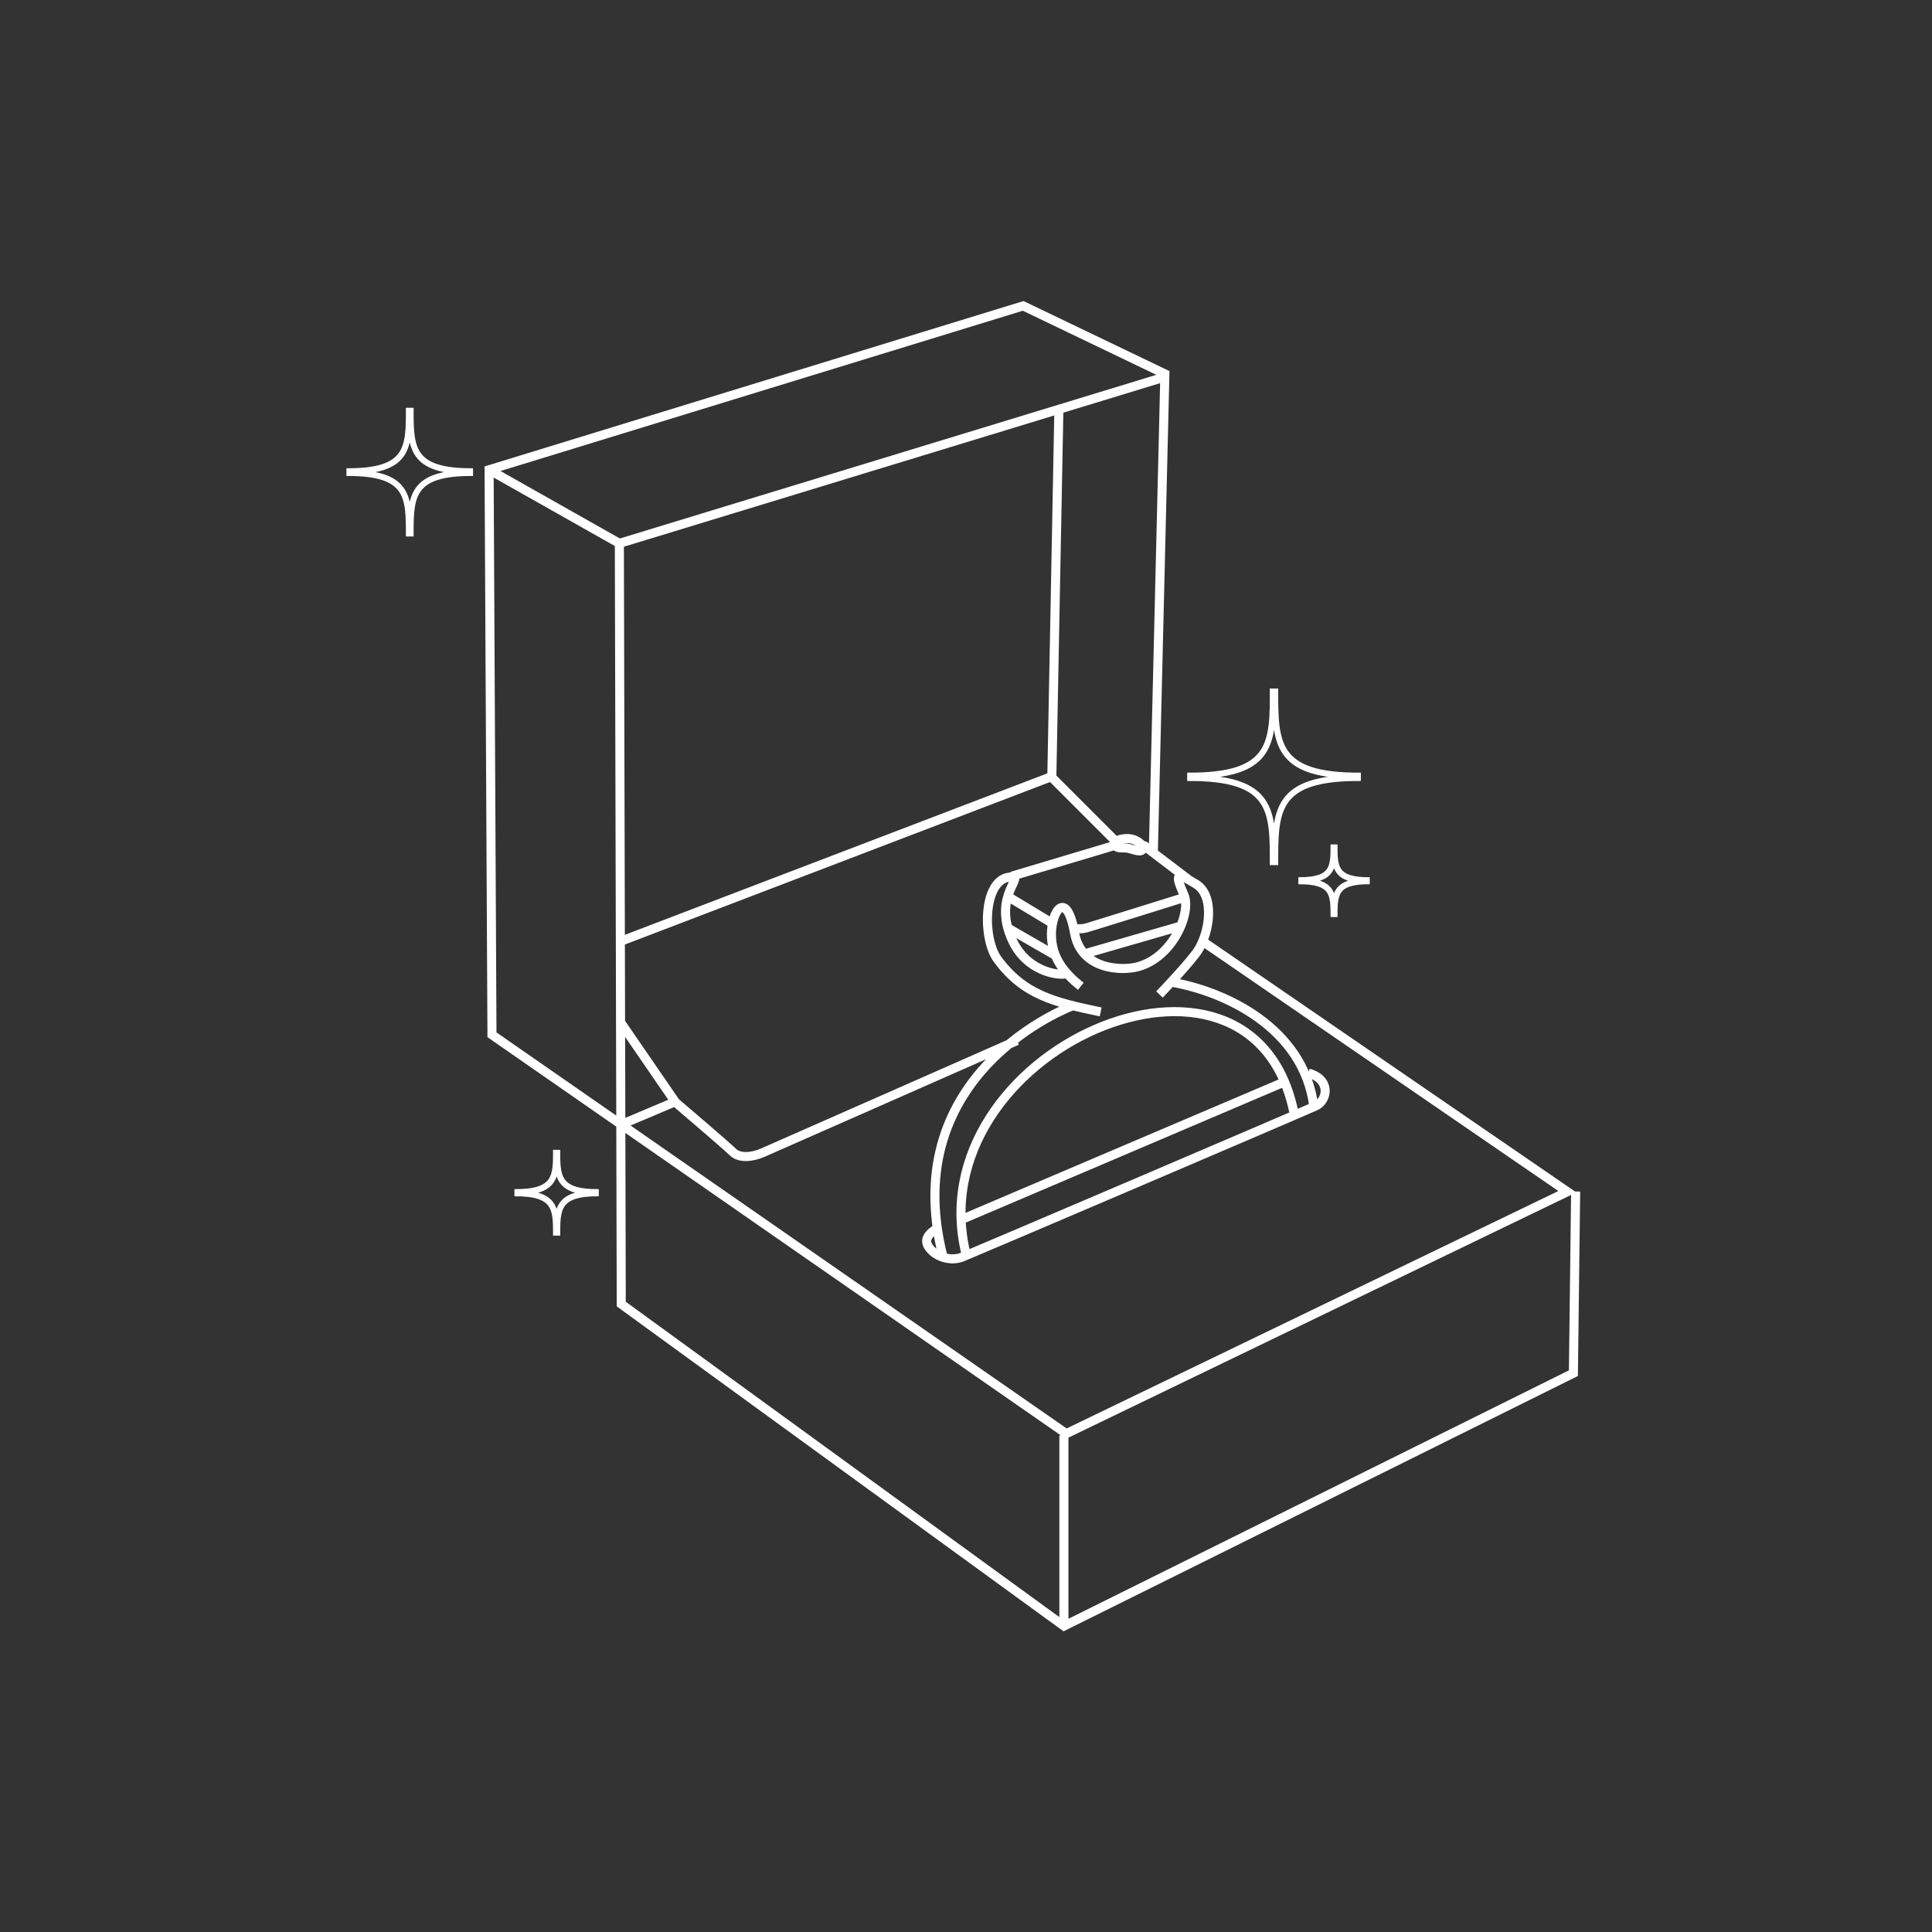 <?xml version="1.0" encoding="UTF-8" standalone="no"?>
<svg
   id="Signature_Packaging-2"
   data-name="Signature Packaging"
   viewBox="0 0 64 64"
   version="1.1"
   sodipodi:docname="signature_packaging.svg"
   width="64"
   height="64"
   inkscape:version="1.2.2 (b0a8486541, 2022-12-01)"
   xmlns:inkscape="http://www.inkscape.org/namespaces/inkscape"
   xmlns:sodipodi="http://sodipodi.sourceforge.net/DTD/sodipodi-0.dtd"
   xmlns="http://www.w3.org/2000/svg"
   xmlns:svg="http://www.w3.org/2000/svg">
  <rect x="0" y="0" width="64" height="64" fill="#333333" stroke="none"/>
  <sodipodi:namedview
     id="namedview39161"
     pagecolor="#8c8c8c"
     bordercolor="#666666"
     borderopacity="1.0"
     inkscape:showpageshadow="2"
     inkscape:pageopacity="0"
     inkscape:pagecheckerboard="0"
     inkscape:deskcolor="#d1d1d1"
     showgrid="false"
     inkscape:zoom="6.7900398"
     inkscape:cx="11.487414"
     inkscape:cy="28.86581"
     inkscape:window-width="2560"
     inkscape:window-height="1378"
     inkscape:window-x="0"
     inkscape:window-y="0"
     inkscape:window-maximized="1"
     inkscape:current-layer="layer6" />
  <defs
     id="defs39098">
    <style
       id="style39096">
      .cls-1 {
        fill: #231f20;
      }

      .cls-1, .cls-2 {
        stroke-width: 0px;
      }

      .cls-2 {
        fill: #fff;
      }
    </style>
  </defs>
  <g
     inkscape:groupmode="layer"
     id="layer6"
     inkscape:label="Layer 2"
     style="display:inline">
    <path
       id="path41007"
       style="font-variation-settings:normal;opacity:1;fill:none;fill-opacity:1;stroke:#ffffff;stroke-width:0.3;stroke-linecap:butt;stroke-linejoin:miter;stroke-miterlimit:4;stroke-dasharray:none;stroke-dashoffset:0;stroke-opacity:1;stop-color:#000000;stop-opacity:1"
       d="m 37.392,27.779 c -0.46,-0.009 -0.475,0.171 -0.422,0.255 0.053,0.084 0.269,0.035 0.419,0.069 0.15,0.035 0.436,0.164 0.465,0.012 0.028,-0.152 -0.235,-0.319 -0.461,-0.336 z m 0.404,0.228 c 0.169,-0.003 0.107,0.013 0.324,0.177 0.217,0.164 1.273,0.969 1.273,0.969 m -5.881,-0.127 3.438,-1.027 m -1.043,3.605 3.212,-0.928 m -3.568,0.082 c 0.332,0.029 0.404,-0.012 0.576,-0.062 0.172,-0.05 3.097,-0.964 3.097,-0.964 m -5.866,0.993 1.601,0.923 m -1.562,-1.945 1.457,0.879 m 0.949,2.091 c -0.543,-0.434 -0.973,-0.942 -0.973,-1.723 0,-0.781 0.501,-1.514 0.766,-0.044 0.225,1.246 1.597,1.26 2.113,1.114 1.158,-0.327 1.761,-1.795 1.514,-2.367 -0.312,-0.724 -0.269,-0.771 0.391,-0.371 0.639,0.387 0.458,1.597 0.074,2.197 -0.251,0.393 -1.279,1.465 -1.279,1.465 m -1.948,0.577 c -1.542,-0.321 -2.554,-0.564 -3.42,-1.747 -0.495,-0.677 -0.485,-2.581 0.373,-2.715 0.668,-0.104 -0.598,0.559 0.128,2.105 0.536,1.142 1.76,1.17 1.785,1.073 m 3.477,0.298 c 1.721,0.294 4.38,1.48 4.718,4.119 m -12.288,4.96 c -1.553,-6.117 4.265,-8.282 4.265,-8.282 M 32.014,41.595 C 30.287,34.841 41.519,29.909 42.875,36.917 M 31.902,40.376 42.546,35.841 M 31.074,40.68 c -0.501,0.278 -0.432,0.531 -0.202,0.755 0.23,0.224 0.654,0.345 1.002,0.208 0.349,-0.137 11.325,-4.827 11.713,-5.008 0.388,-0.181 0.519,-0.873 -0.244,-1.088 m -21.004,0.961 -1.779,0.752 m -0.038,-3.445 1.856,2.7 c 0,0 1.685,1.437 1.9,1.649 0.216,0.213 0.636,0.172 0.979,0.024 0.343,-0.148 8.433,-3.717 8.433,-3.717 m 1.145,-8.746 -14.291,5.463 m 14.533,-17.634 -0.234,12.199 2.156,2.156 m -1.756,19.641 v 6.314 M 20.517,18 16.202,15.562 m 22.456,-3.096 -18.141,5.534 0.063,25.199 14.666,10.666 16.875,-8.377 0.074,-6.018 M 39.893,31.22 51.921,39.477 35.321,47.492 16.297,34.278 16.202,15.562 33.894,10.133 38.588,12.386 38.205,28.262"
       class="stroke" />
    <path
       id="path20667-6"
       style="fill:none;stroke:#ffffff;stroke-width:0.2;stroke-linecap:butt;stroke-linejoin:miter;stroke-dasharray:none;stroke-opacity:1"
       d="m 42.164,28.658 c 0.004,-1.8 0.025,-2.911 -2.837,-2.886 m 2.916,2.886 c -0.004,-1.8 -0.025,-2.911 2.837,-2.886 m -2.916,-2.964 c 0.004,1.8 0.025,2.911 -2.837,2.886 m 2.916,-2.886 c -0.004,1.8 -0.025,2.911 2.837,2.886"
       class="stroke" />
    <path
       id="path20667-6-0"
       style="fill:none;stroke:#ffffff;stroke-width:0.2;stroke-linecap:butt;stroke-linejoin:miter;stroke-dasharray:none;stroke-opacity:1"
       d="m 44.176,30.378 c 0.002,-0.74 0.01,-1.197 -1.166,-1.186 m 1.198,1.186 c -0.002,-0.74 -0.01,-1.197 1.166,-1.186 m -1.198,-1.219 c 0.002,0.74 0.01,1.197 -1.166,1.186 m 1.198,-1.186 c -0.002,0.74 -0.01,1.197 1.166,1.186"
       class="stroke" />
    <path
       id="path20667-6-6"
       style="fill:none;stroke:#ffffff;stroke-width:0.2;stroke-linecap:butt;stroke-linejoin:miter;stroke-dasharray:none;stroke-opacity:1"
       d="m 18.42,40.931 c 0.002,-0.874 0.012,-1.414 -1.378,-1.402 m 1.416,1.402 c -0.002,-0.874 -0.012,-1.414 1.378,-1.402 m -1.416,-1.44 c 0.002,0.874 0.012,1.414 -1.378,1.402 m 1.416,-1.402 c -0.002,0.874 -0.012,1.414 1.378,1.402"
       class="stroke" />
    <path
       id="path20667-6-1"
       style="fill:none;stroke:#ffffff;stroke-width:0.2;stroke-linecap:butt;stroke-linejoin:miter;stroke-dasharray:none;stroke-opacity:1"
       d="m 13.545,17.771 c 0.003,-1.312 0.018,-2.121 -2.068,-2.103 m 2.125,2.103 c -0.003,-1.312 -0.018,-2.121 2.068,-2.103 m -2.125,-2.16 c 0.003,1.312 0.018,2.121 -2.068,2.103 m 2.125,-2.103 c -0.003,1.312 -0.018,2.121 2.068,2.103"
       class="stroke" />
  </g>
</svg>
